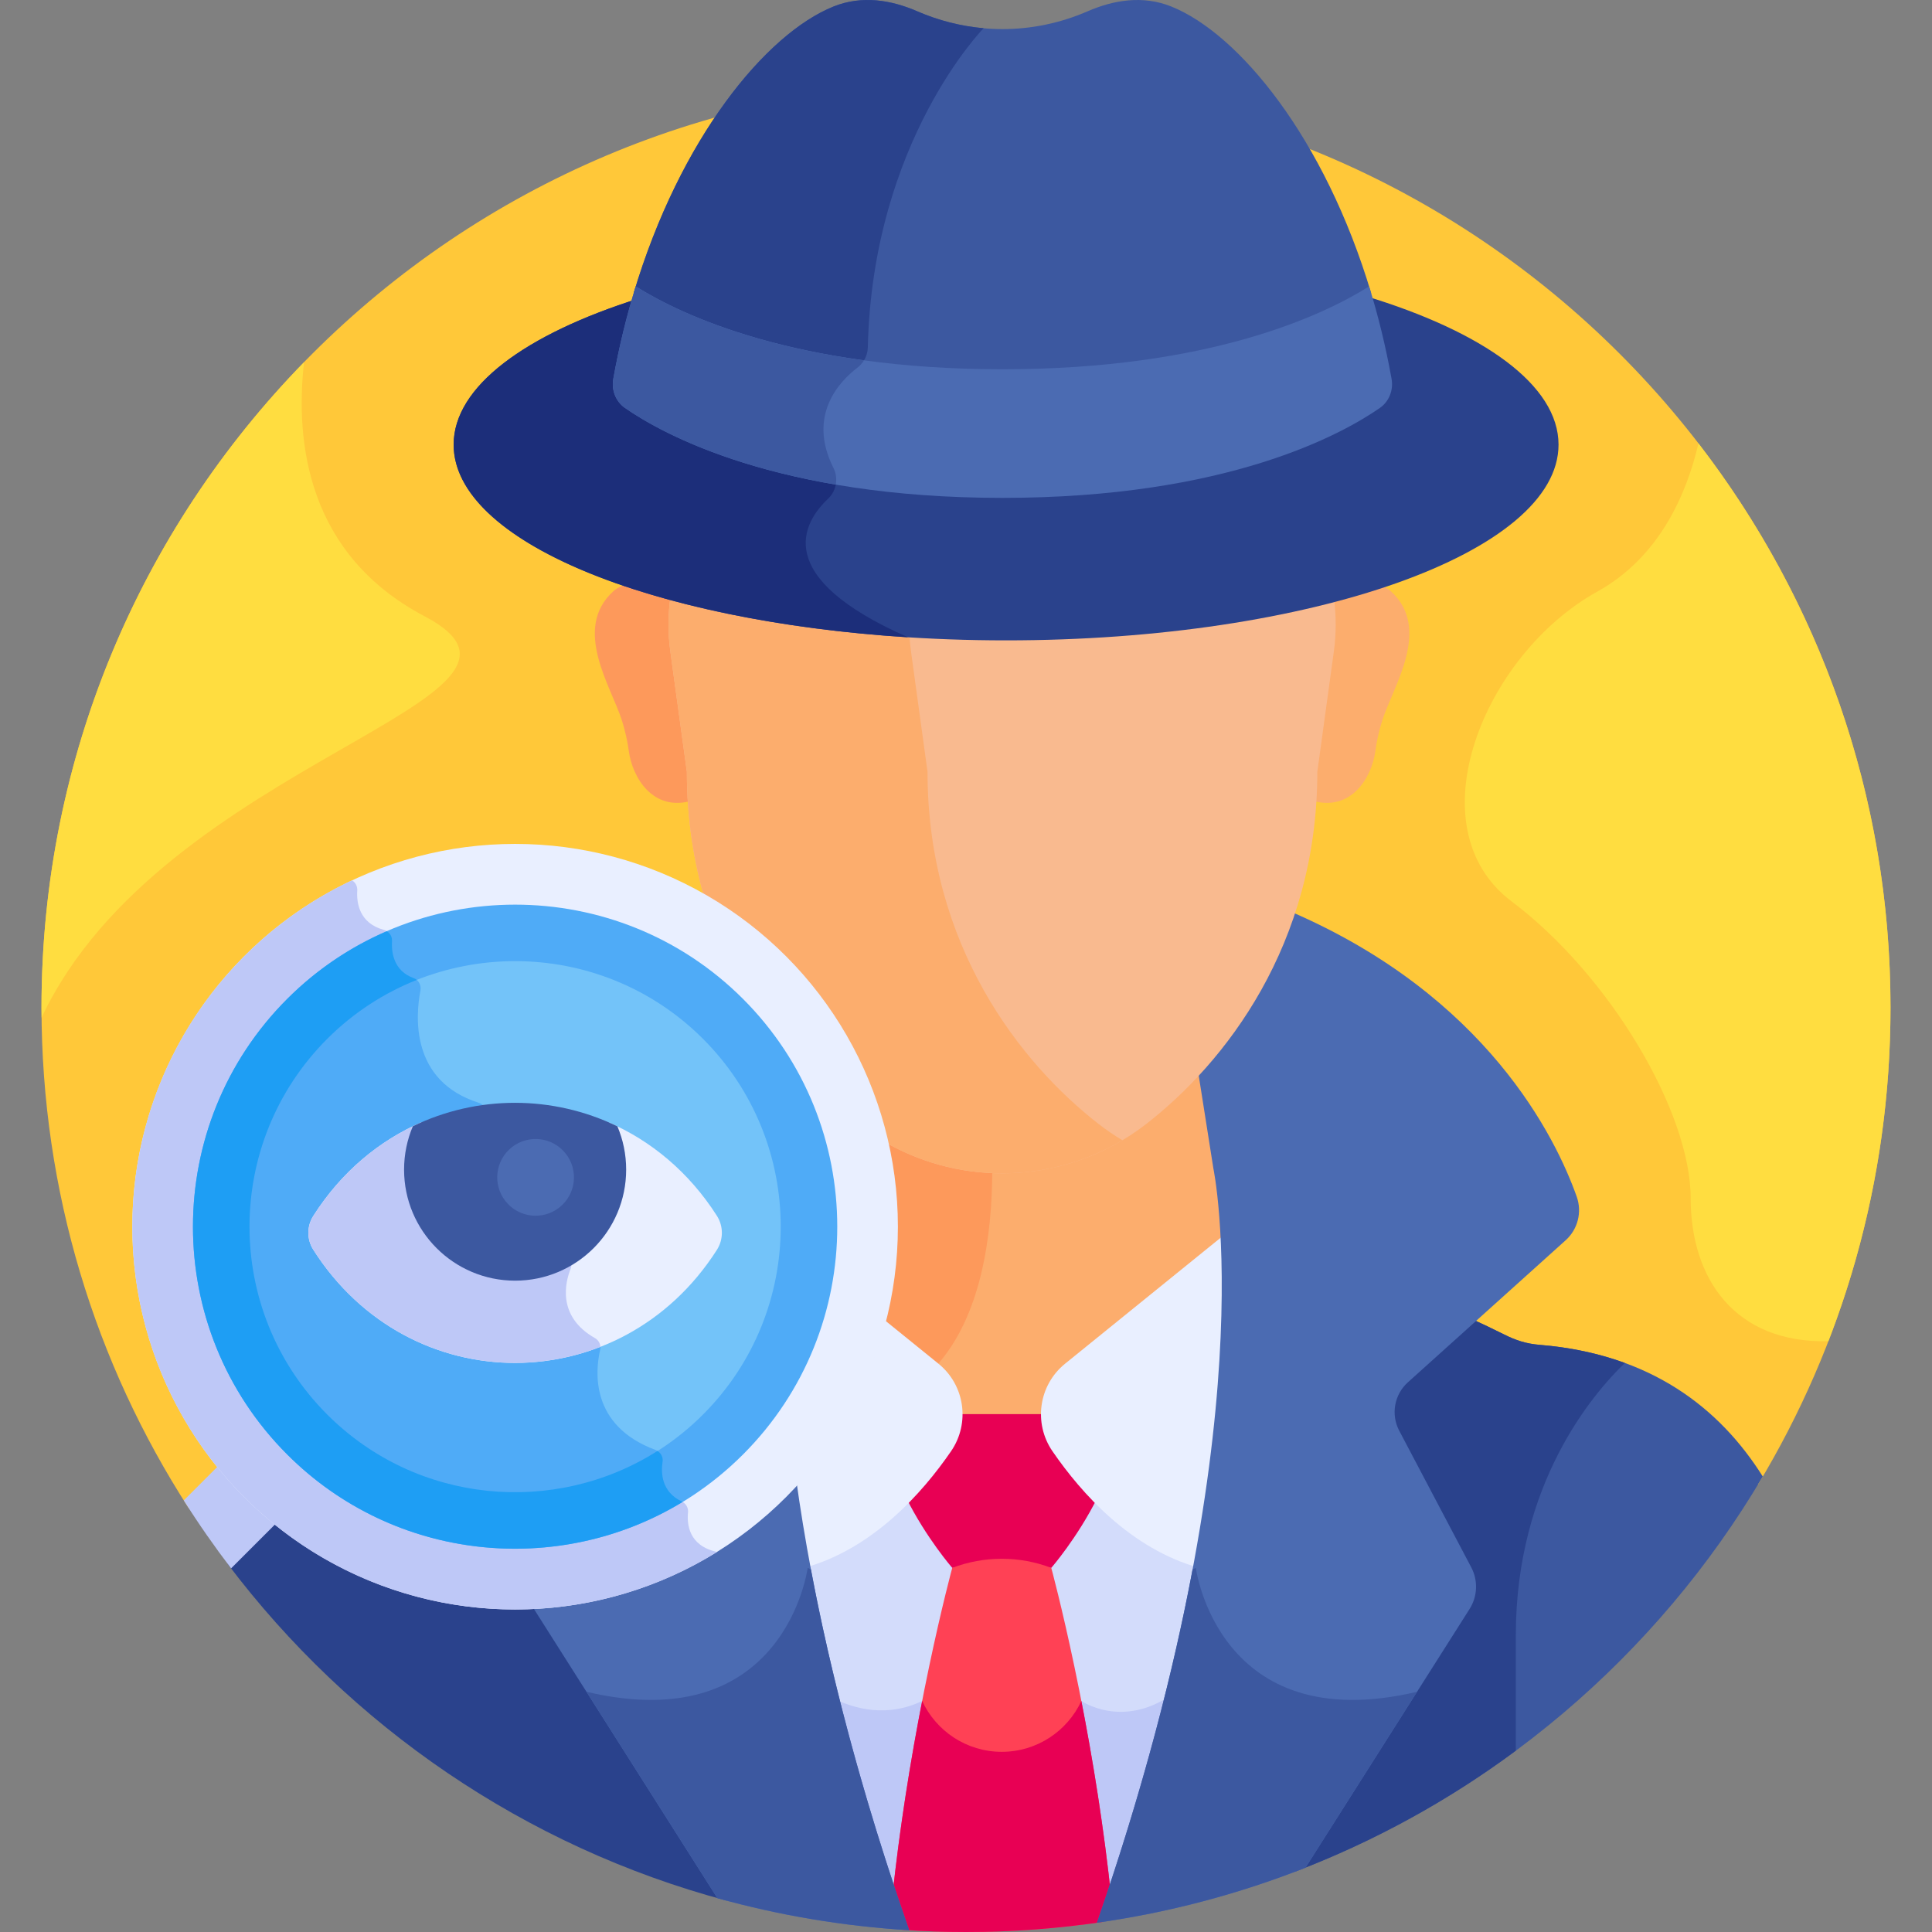 <svg id="Layer_1" enable-background="new 0 0 512 512" height="512" viewBox="0 0 512 512" width="512" xmlns="http://www.w3.org/2000/svg"><rect x="0" y="0" width="512" height="512" fill="#808080" stroke="none"/><g><path d="m465.963 393.312c22.238-36.886 35.039-80.104 35.039-126.314 0-135.311-109.691-245.002-245.002-245.002s-245.002 109.691-245.002 245.002c0 48.862 14.309 94.379 38.958 132.601z" fill="#ffc839"/><path d="m319.285 284.203h-2.201c-4.245 4.569-8.595 8.499-12.788 11.756-10.07 7.82-25.934 14.359-38.733 14.359-10.283 0-22.538-4.225-32.184-9.94 4.178 16.421 4.12 33.69-.173 50.088l13.492 10.924c4.732 3.831 6.913 9.679 6.267 15.362h25.024c-.646-5.683 1.535-11.531 6.267-15.362l40.929-33.14c-.742-12.879-2.656-25.808-5.9-44.047z" fill="#fcad6d"/><path d="m246.698 361.391c.379.307.736.632 1.083.964 12.27-13.191 15.141-34.895 15.171-52.133-9.698-.628-20.73-4.604-29.572-9.843 4.178 16.421 4.12 33.69-.173 50.088z" fill="#fd995b"/><path d="m408.034 356.4c-3.658-.299-6.365-1.22-9.38-2.731-3.035-1.521-6.105-2.969-9.189-4.386l-17.518 15.772v.001c-4.197 3.779-5.289 9.908-2.655 14.905l19.087 36.205c1.549 2.936 1.405 6.502-.373 9.305l-44.728 70.507c52.199-19.908 95.833-57.144 123.878-104.684-11.422-18.172-29.778-32.495-59.122-34.894z" fill="#3c58a0"/><path d="m408.034 356.4c-3.658-.299-6.365-1.22-9.38-2.731-3.035-1.521-6.105-2.969-9.189-4.386l-17.518 15.772v.001c-4.197 3.779-5.289 9.908-2.655 14.905l19.087 36.205c1.549 2.936 1.405 6.502-.373 9.305l-44.728 70.507c21.021-8.017 40.649-18.848 58.433-32.027 0-8.156 0-18.222 0-30.618 0-40.178 20.433-63.99 28.898-72.133-6.691-2.448-14.182-4.114-22.575-4.8z" fill="#2a428c"/><path d="m142.649 424.921c-24.115 1.492-48.743-5.753-68.882-22.034l-1.048-.848-12.397 12.397c32.449 42.997 78.739 74.952 132.248 89.256l-49.621-78.22c-.113-.179-.201-.368-.3-.551z" fill="#2a428c"/><path d="m368.65 156.744c-.924-.847-2.052-1.407-3.279-1.762-4.163 1.348-8.548 2.611-13.131 3.783.592 4.575.571 9.229-.061 13.831l-4.387 31.945c0 2.575-.081 5.102-.23 7.584 10.695 3.226 16.008-6.376 16.903-12.965.385-2.837 1.015-5.632 1.889-8.36 2.845-8.885 13.108-24.146 2.296-34.056z" fill="#fcad6d"/><path d="m178.95 172.597c-.657-4.78-.651-9.615.013-14.36-4.163-1.104-8.147-2.287-11.95-3.539-1.717.287-3.303.917-4.535 2.047-10.812 9.909-.549 25.171 2.296 34.056.874 2.728 1.503 5.524 1.889 8.36.895 6.59 6.208 16.191 16.903 12.965-.149-2.483-.231-5.009-.231-7.584z" fill="#fd995b"/><path d="m293.221 507.5c12.253-35.837 19.954-66.85 24.729-92.564-17.139-5.472-29.602-19.52-37.036-30.341-.505-.736-.944-1.498-1.32-2.28h-28.234c-.377.781-.815 1.544-1.32 2.28-7.434 10.821-19.897 24.869-37.036 30.341 4.776 25.715 12.473 56.726 24.727 92.564z" fill="#d3dcfb"/><path d="m286.573 450.773h-42.192c-9.215 4.442-17.84 2.166-23.707-.75 4.364 17.472 9.937 36.653 17.057 57.477h55.49c7.242-21.18 12.883-40.66 17.28-58.372-13.16 9.108-23.928 1.645-23.928 1.645z" fill="#bec8f7"/><path d="m280.915 384.595c-2.062-3.001-3.038-6.436-3.03-9.84h-12.408-12.407c.008 3.404-.968 6.839-3.03 9.84-2.661 3.874-5.968 8.162-9.902 12.323 5.327 10.671 12.216 18.585 12.216 18.585h13.124 13.122s6.889-7.914 12.216-18.586c-3.934-4.16-7.24-8.448-9.901-12.322z" fill="#e80054"/><path d="m252.354 415.502s-11.026 40.455-15.964 88.063c.746 2.22 1.508 4.457 2.289 6.715v1.102c5.72.4 11.49.617 17.311.617h.019c12.442 0 24.665-.936 36.609-2.726.659-1.914 1.312-3.821 1.946-5.708-4.938-47.609-15.964-88.064-15.964-88.064-8.453-3.215-17.793-3.215-26.246.001z" fill="#ff4155"/><g><path d="m286.573 450.774c-3.692 7.956-11.747 13.476-21.096 13.476s-17.404-5.52-21.096-13.477c-2.9 14.844-5.961 33.211-7.992 52.792.746 2.22 1.508 4.457 2.289 6.715v1.102c5.72.4 11.49.617 17.311.617h.019c12.442 0 24.665-.936 36.609-2.726.659-1.914 1.312-3.821 1.946-5.708-2.029-19.58-5.09-37.948-7.99-52.791z" fill="#e80054"/></g><path d="m278.917 384.595c7.704 11.215 20.81 25.9 38.927 30.908 4.128-22.092 6.119-40.319 6.997-54.369.829-13.28.941-23.763.249-34.422l-42.831 34.68c-7.007 5.672-8.447 15.771-3.342 23.203z" fill="#e9efff"/><path d="m248.696 361.391-15.145-12.263c-3.974 16.084-12.003 31.372-24.081 44.257.975 6.876 2.169 14.246 3.64 22.117 18.117-5.007 31.223-19.692 38.928-30.908 5.105-7.431 3.665-17.53-3.342-23.203z" fill="#e9efff"/><path d="m341.863 241.505c-5.597 17.251-14.663 31.316-24.404 42.162l4.105 26.019s14.538 68.621-30.859 199.856c19.226-2.727 37.739-7.668 55.258-14.588l43.494-68.561c2.113-3.331 2.281-7.538.442-11.027l-19.086-36.206c-2.264-4.294-1.323-9.578 2.285-12.826l41.815-37.648c3.227-2.905 4.388-7.46 2.936-11.552-5.51-15.527-23.761-53.183-75.986-75.629z" fill="#4b6bb2"/><path d="m375.532 448.343c-52.728 12.419-58.622-32.841-58.622-32.841l-.863.408c-4.972 26.432-12.903 57.676-25.341 93.632 19.226-2.727 37.739-7.668 55.258-14.588z" fill="#3c58a0"/><path d="m210.954 391.771c-1.215 1.354-2.471 2.685-3.773 3.987-18.39 18.39-42.213 28.221-66.42 29.259.212.471.453.932.735 1.376l48.614 76.634c16.318 4.546 33.323 7.438 50.823 8.499-16.912-48.481-25.67-88.494-29.979-119.755z" fill="#4b6bb2"/><path d="m240.934 511.525c-12.837-36.795-20.969-68.701-26.03-95.617l-.859-.406s-5.894 45.26-58.623 32.841l34.689 54.683c16.318 4.546 33.323 7.438 50.823 8.499z" fill="#3c58a0"/><path d="m353.495 158.441c-24.301 6.357-54.346 10.117-86.872 10.117-33.444 0-64.262-3.976-88.912-10.662-.712 4.852-.745 9.8-.073 14.693l4.387 31.952c0 12.508 1.828 23.917 4.895 34.237 7.241 4.227 14.062 9.436 20.262 15.637 13.681 13.682 22.563 30.328 26.661 47.86 9.547 5.649 20.502 8.669 31.722 8.669 13.837 0 27.273-4.592 38.16-13.047 20.858-16.197 45.379-47.42 45.379-93.356l4.386-31.945c.647-4.711.64-9.475.005-14.155z" fill="#f9ba8f"/><g><path d="m291.183 297.898c-20.858-16.197-45.379-47.42-45.379-93.356l-4.386-31.945c-.221-1.608-.359-3.223-.429-4.838-23.503-1.472-45.075-4.925-63.278-9.862-.712 4.852-.745 9.8-.073 14.693l4.387 31.952c0 12.508 1.828 23.917 4.896 34.237 7.241 4.227 14.062 9.437 20.262 15.637 13.681 13.682 22.563 30.328 26.661 47.86 9.547 5.649 20.502 8.669 31.722 8.669 11.286 0 22.303-3.057 31.89-8.77-2.17-1.292-4.265-2.718-6.273-4.277z" fill="#fcad6d"/></g><path d="m361.804 78.431c2.304 7.529 4.138 15.051 5.433 22.279.421 2.353-.534 4.726-2.433 6.045-10.201 7.083-40.282 23.557-99.149 23.557-58.868 0-88.949-16.474-99.149-23.557-1.9-1.319-2.855-3.692-2.433-6.045 1.257-7.016 3.027-14.31 5.237-21.618-30.115 9.5-49.09 23.337-49.09 38.746 0 28.645 65.547 51.866 146.403 51.866s146.404-23.221 146.404-51.866c-.001-15.77-19.873-29.894-51.223-39.407z" fill="#2a428c"/><path d="m219.47 132.154c1.497-1.409 2.212-3.384 2.115-5.358-30.527-5.236-47.832-15.008-55.08-20.041-1.9-1.319-2.855-3.692-2.433-6.045 1.257-7.016 3.027-14.31 5.237-21.618-30.115 9.5-49.09 23.337-49.09 38.746 0 25.503 51.958 46.707 120.419 51.051-36.411-16.008-27.857-30.44-21.168-36.735z" fill="#1c2e7a"/><path d="m363.384 77.725c-12.308-41.194-35.098-68.809-52.966-75.996-7.555-3.039-15.305-1.726-22.189 1.264-14.494 6.295-30.658 6.294-45.153-.001-6.883-2.989-14.633-4.301-22.187-1.263-17.867 7.187-40.657 34.802-52.966 75.996 11.977 7.647 42.18 22.309 97.73 22.309s85.754-14.662 97.731-22.309z" fill="#3c58a0"/><path d="m229.984 92.04c1.248-54.605 30.677-84.554 30.677-84.554l-.001-.01c-5.983-.536-11.912-2.021-17.583-4.484-6.883-2.989-14.633-4.301-22.187-1.263-17.867 7.187-40.657 34.802-52.966 75.996 8.853 5.652 27.679 15.131 59.322 19.695.006-.005.013-.01.02-.015 1.675-1.276 2.67-3.26 2.718-5.365z" fill="#2a428c"/><path d="m362.832 75.897c-12.333 7.733-42.45 21.962-97.178 21.962s-84.845-14.229-97.178-21.962c-2.382 7.701-4.404 15.884-5.95 24.515-.534 2.98.676 6.012 3.104 7.699 10.083 7.001 40.512 23.833 100.024 23.833s89.941-16.832 100.024-23.833c2.428-1.686 3.638-4.718 3.104-7.699-1.546-8.631-3.568-16.814-5.95-24.515z" fill="#4b6bb2"/><path d="m168.476 75.897c-2.382 7.701-4.403 15.884-5.95 24.516-.534 2.98.676 6.012 3.104 7.699 7.195 4.996 24.763 14.996 55.857 20.315.274-1.474.083-3.036-.621-4.437-7.026-13.975 1.67-22.984 6.399-26.584.694-.528 1.262-1.182 1.704-1.911-32.047-4.375-51.257-13.807-60.493-19.598z" fill="#3c58a0"/><path d="m58.738 387.665c-.29.236-.572.487-.841.757l-9.196 9.196c3.915 6.2 8.102 12.209 12.541 18.017l11.934-11.934c.27-.27.522-.551.757-.842-2.765-2.228-5.445-4.615-8.012-7.182s-4.954-5.247-7.183-8.012z" fill="#bec8f7"/><circle cx="136.511" cy="325.086" fill="#e9efff" r="101.442"/><path d="m190.004 411.276c-7.468-1.625-7.99-7.324-7.672-10.472.124-1.221-.546-2.372-1.655-2.898-5.394-2.555-5.543-7.577-5.087-10.527.211-1.363-.599-2.656-1.892-3.136-17.425-6.466-15.924-21.008-14.656-26.486.286-1.234-.259-2.516-1.362-3.14-10.283-5.819-7.787-15.041-6.476-18.318.323-.808.262-1.713-.163-2.472l-22.508-40.237c-.365-.653-.977-1.126-1.691-1.353-18.12-5.752-16.717-23.017-15.424-29.717.269-1.391-.455-2.824-1.788-3.306-5.327-1.927-5.926-6.833-5.746-9.843.083-1.387-.853-2.589-2.193-2.956-6.545-1.792-7.22-7.231-7.013-10.42.073-1.119-.484-2.15-1.399-2.702-10.312 4.856-19.976 11.54-28.499 20.063-39.615 39.615-39.615 103.844 0 143.46 33.995 33.995 86.113 38.816 125.251 14.468-.009-.002-.017-.006-.027-.008z" fill="#bec8f7"/><circle cx="136.511" cy="325.086" fill="#73c3f9" r="77.9"/><path d="m175.59 387.378c.211-1.363-.599-2.656-1.892-3.136-17.425-6.466-15.924-21.008-14.656-26.486.286-1.234-.259-2.516-1.362-3.14-10.283-5.819-7.787-15.041-6.476-18.318.323-.808.262-1.713-.163-2.472l-22.508-40.237c-.365-.653-.977-1.126-1.691-1.353-18.12-5.752-16.717-23.017-15.424-29.717.269-1.391-.455-2.824-1.788-3.306-2.95-1.068-4.447-3.049-5.168-5.116-8.355 3.76-16.183 9.052-23.037 15.905-30.373 30.373-30.373 79.794 0 110.167 25.544 25.542 64.555 29.598 94.384 12.177-.503-1.799-.43-3.604-.219-4.968z" fill="#4fabf7"/><g><path d="m76.131 385.467c-33.324-33.325-33.327-87.433 0-120.76 33.294-33.29 87.466-33.291 120.759 0 33.324 33.325 33.326 87.433 0 120.76-33.294 33.292-87.464 33.291-120.759 0zm10.592-110.168c-27.47 27.471-27.472 72.104 0 99.575 27.453 27.453 72.122 27.453 99.575 0 27.471-27.471 27.471-72.103 0-99.575-27.453-27.451-72.122-27.451-99.575 0z" fill="#4fabf7"/></g><path d="m180.677 397.906c-5.394-2.555-5.543-7.577-5.087-10.527.179-1.158-.382-2.259-1.346-2.86-27.217 17.284-63.795 14.082-87.521-9.644-27.472-27.471-27.47-72.104 0-99.575 6.982-6.982 15.081-12.178 23.723-15.608-.238-.2-.508-.366-.815-.477-5.327-1.927-5.926-6.833-5.746-9.843.064-1.078-.491-2.04-1.37-2.589-9.583 4.146-18.564 10.104-26.384 17.924-33.327 33.327-33.324 87.435 0 120.76 28.374 28.372 71.902 32.546 104.757 12.559-.07-.04-.137-.085-.211-.12z" fill="#1e9ef4"/><path d="m189.978 322.186c-7.442-11.653-17.511-19.891-28.66-24.747 1.909 3.766 2.992 8.019 2.992 12.523 0 15.329-12.471 27.8-27.8 27.8s-27.8-12.471-27.8-27.8c0-4.518 1.091-8.784 3.012-12.56-11.151 4.849-21.234 13.106-28.704 24.847-1.732 2.722-1.732 6.207 0 8.929 25.517 40.09 81.513 39.915 106.96.064 1.766-2.767 1.767-6.289 0-9.056z" fill="#e9efff"/><path d="m157.68 354.617c-10.283-5.819-7.787-15.041-6.476-18.318.323-.808.262-1.713-.163-2.472l-.072-.13c-4.215 2.577-9.166 4.065-14.458 4.065-15.329 0-27.8-12.471-27.8-27.8 0-4.518 1.091-8.784 3.012-12.56-11.152 4.849-21.234 13.106-28.705 24.847-1.732 2.722-1.732 6.207 0 8.929 17.559 27.587 49.55 36.106 76.088 25.753-.056-.948-.57-1.83-1.426-2.314z" fill="#bec8f7"/><path d="m109.419 298.457c-1.503 3.534-2.335 7.422-2.335 11.505 0 16.252 13.175 29.427 29.427 29.427s29.427-13.175 29.427-29.427c0-4.068-.826-7.944-2.319-11.468-17.101-8.291-37.077-8.331-54.2-.037z" fill="#3c58a0"/><ellipse cx="141.859" cy="312.167" fill="#4b6bb2" rx="10.167" ry="10.167" transform="matrix(.721 -.693 .693 .721 -176.675 185.249)"/><g fill="#ffdd40"><path d="m450.105 117.509c-3.098 13.307-10.26 30.106-26.797 39.268-30.159 16.709-48.796 62.456-22.704 82.11s47.441 55.912 47.441 78.616c0 21.356 11.697 38.509 36.493 37.933 10.626-27.433 16.463-57.252 16.463-88.438.001-56.282-18.99-108.122-50.896-149.489z"/><path d="m112.55 163.333c-31.035-16.323-34.374-45.971-31.975-67.343-43.045 44.15-69.577 104.476-69.577 171.008 0 .896.015 1.789.024 2.683 32.209-68.461 143.357-84.348 101.528-106.348z"/></g></g></svg>